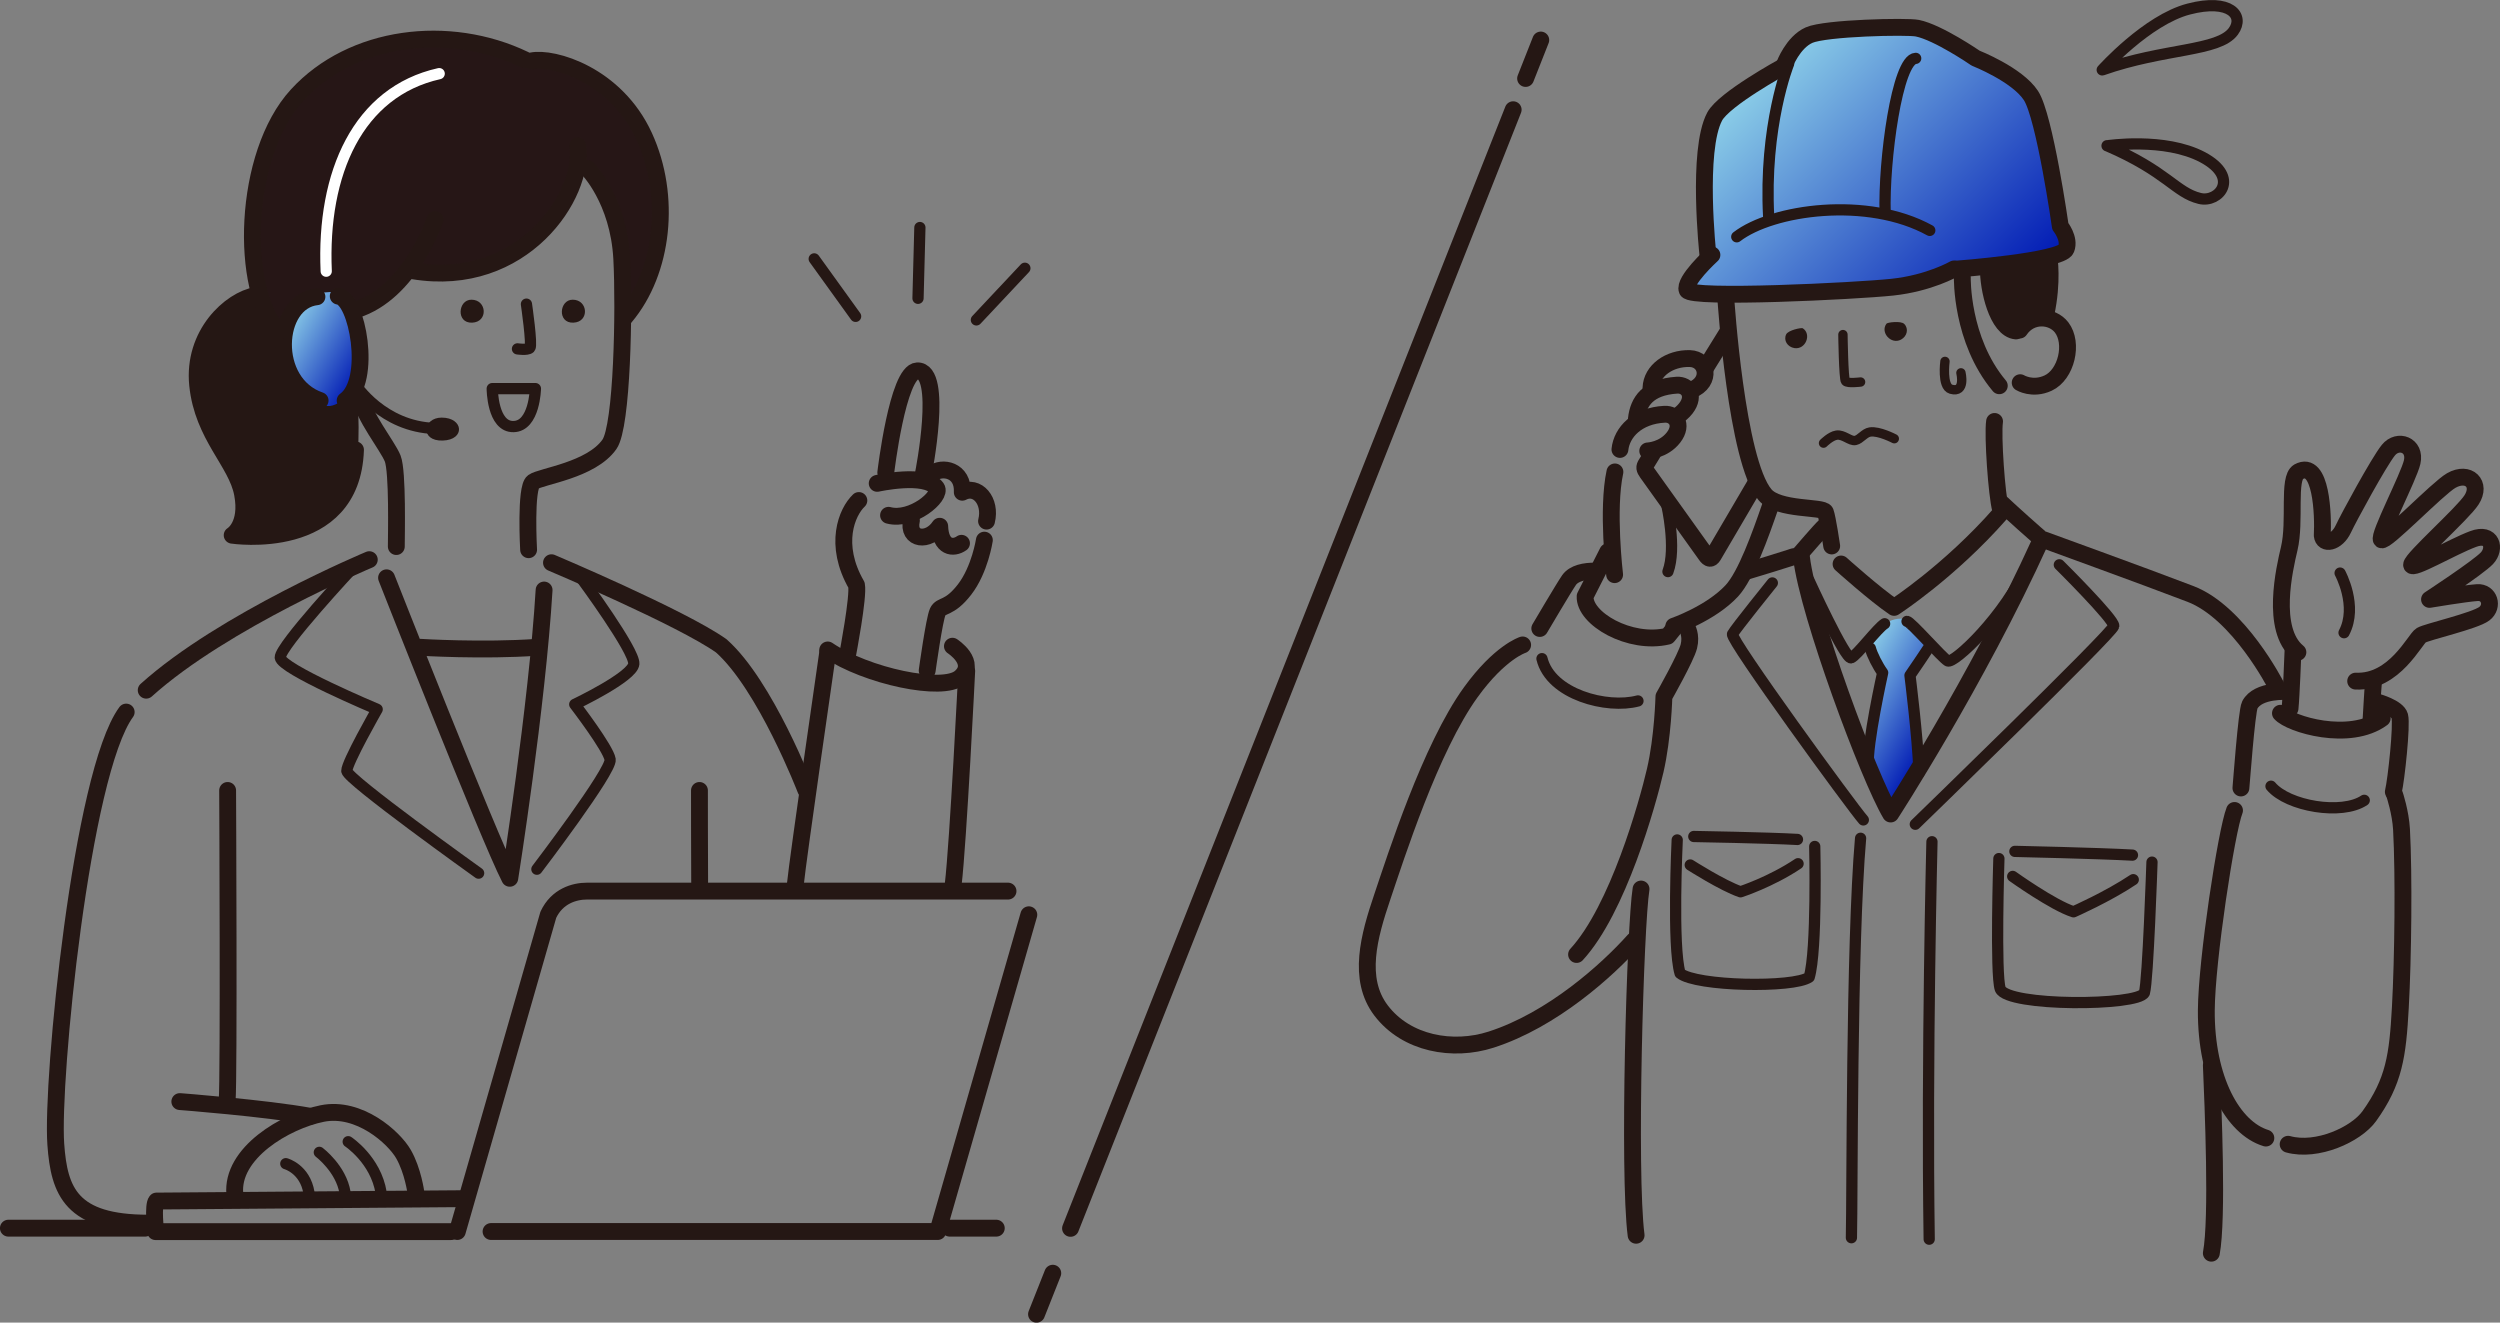 <?xml version="1.0" encoding="UTF-8"?>
<svg id="_レイヤー_2" data-name="レイヤー 2" xmlns="http://www.w3.org/2000/svg" xmlns:xlink="http://www.w3.org/1999/xlink" viewBox="0 0 253.59 134.16">
  <rect x="0" y="0" width="253.59" height="134.16" fill="#808080" stroke="none"/>
  <defs>
    <style>
      .cls-1 {
        fill: url(#_名称未設定グラデーション_26-2);
      }

      .cls-2 {
        fill: url(#_名称未設定グラデーション_26-3);
      }

      .cls-3 {
        stroke: #fff;
      }

      .cls-3, .cls-4, .cls-5, .cls-6 {
        fill: none;
        stroke-linecap: round;
        stroke-linejoin: round;
      }

      .cls-3, .cls-5 {
        stroke-width: 1.14px;
      }

      .cls-4 {
        stroke-width: 1.71px;
      }

      .cls-4, .cls-5, .cls-6 {
        stroke: #251714;
      }

      .cls-6 {
        stroke-width: .95px;
      }

      .cls-7 {
        fill: #261616;
      }

      .cls-8 {
        fill: #251714;
      }

      .cls-9 {
        fill: url(#_名称未設定グラデーション_26);
      }
    </style>
    <linearGradient id="_名称未設定グラデーション_26" data-name="名称未設定グラデーション 26" x1="177.34" y1="8.26" x2="201.98" y2="32.91" gradientUnits="userSpaceOnUse">
      <stop offset="0" stop-color="#8ccfe8"/>
      <stop offset="1" stop-color="#0019b4"/>
    </linearGradient>
    <linearGradient id="_名称未設定グラデーション_26-2" data-name="名称未設定グラデーション 26" x1="187.12" y1="69.26" x2="196.37" y2="74.59" xlink:href="#_名称未設定グラデーション_26"/>
    <linearGradient id="_名称未設定グラデーション_26-3" data-name="名称未設定グラデーション 26" x1="28.97" y1="32.7" x2="37.11" y2="37.4" xlink:href="#_名称未設定グラデーション_26"/>
  </defs>
  <g id="graphic">
    <g>
      <line class="cls-4" x1="106.79" y1="129.15" x2="105.14" y2="133.31"/>
      <line class="cls-4" x1="153.49" y1="11.13" x2="108.59" y2="124.6"/>
      <line class="cls-4" x1="156.29" y1="4.06" x2="154.75" y2="7.96"/>
      <path class="cls-9" d="M173.23,25.82s-1.14-10.56.69-14c.95-1.78,6.94-5.05,6.94-5.05l.15-.22s.84-2.26,2.49-2.99,9.91-.92,10.98-.7c2.12.43,5.91,3.04,5.91,3.04,0,0,4.21,1.65,5.61,3.79,1.4,2.14,2.98,13.27,2.98,13.27,0,0,1.01,1.24.59,2.3-.49,1.24-11.15,2.04-11.15,2.04l-.23-.03s-2.5,1.45-6.26,1.85c-3.76.4-20.42,1.21-20.81.31-.4-.93,2.51-3.58,2.51-3.58l-.41-.03Z"/>
      <path class="cls-1" d="M193.44,62.9c-.71-.37-1.84.02-2.39.49s-1.52,1.69-1.52,1.69c0,0,.73,2.15,1.37,3.12,0,0-1,5.62-1.53,8.4,0,0,1.58,4.13,2.39,5.33,0,0,2.38-3.1,2.82-4.4,0,0-.68-7.79-.83-9.04,0,0,1.77-2.28,2.08-2.93,0,0-1.86-1.94-2.38-2.66Z"/>
      <path class="cls-8" d="M204.48,33.56c-1.91-.16-2.74-4.34-2.7-6.36.24-.39,5.03-1.53,6.05-1.11,0,0,.41,2.44-.31,5.75-1.23.2-3.05,1.71-3.05,1.71Z"/>
      <line class="cls-4" x1="172.99" y1="37.33" x2="175.14" y2="33.86"/>
      <path class="cls-4" d="M178.08,49.05l-4.3,7.33c-.22.36-.45.33-.73-.07l-5.97-8.35c-.28-.4-.32-.57-.09-.92l.63-1.03"/>
      <path class="cls-4" d="M167.14,45.74s1.6-.05,2.62-1.37c1.02-1.32.17-2.41-.91-2.35-2.77.14-4.35,1.83-4.53,3.57"/>
      <path class="cls-4" d="M170.06,42.26c.33-.2.66-.47.95-.84,1.02-1.32.17-2.42-.91-2.35-2.94.19-3.92,1.67-4.11,3.42"/>
      <path class="cls-4" d="M171.59,39.56c2.08-.81,1.61-3.14-.19-3.19-2.06-.05-3.87,1.22-3.93,2.97"/>
      <path class="cls-4" d="M163.81,47.87c-.82,3.79-.03,10.42-.03,10.42"/>
      <path class="cls-4" d="M179.56,51.39c-.99,2.87-2.46,7-3.89,8.54-2.13,2.3-5.89,3.59-5.89,3.59"/>
      <path class="cls-4" d="M175.06,30.27s1.07,16.49,3.98,19.92c1.36,1.61,5.9,1.17,6.12,1.75s.64,3.44.64,3.44"/>
      <path class="cls-4" d="M173.65,25.86s-2.91,2.65-2.51,3.58c.39.9,17.05.09,20.81-.31,3.76-.4,6.26-1.85,6.26-1.85"/>
      <path class="cls-5" d="M176.17,24.02c3.62-2.79,13.27-4.13,19.58-.65"/>
      <path class="cls-5" d="M181.43,6.47s-2.53,6.27-2.02,15.59"/>
      <path class="cls-4" d="M181.02,6.55s.84-2.26,2.49-2.99,9.91-.92,10.98-.7c2.12.43,5.91,3.04,5.91,3.04,0,0,4.21,1.65,5.61,3.79,1.4,2.14,2.98,13.27,2.98,13.27,0,0,1.01,1.24.59,2.3-.49,1.24-11.15,2.04-11.15,2.04"/>
      <path class="cls-4" d="M180.87,6.77s-5.99,3.27-6.94,5.05c-1.84,3.44-.69,14-.69,14"/>
      <path class="cls-5" d="M169.07,51.22s1.01,4.38.12,6.76"/>
      <path class="cls-4" d="M169.85,63.69l-.68.84c-3.85.92-8.51-1.8-8.38-4.05l2.29-4.51"/>
      <path class="cls-4" d="M161.84,57.93c-1.1-.02-2.19.21-2.68.91s-2.97,4.91-2.97,4.91"/>
      <path class="cls-4" d="M154.45,65.42s-2.31.72-5.26,4.8c-4.1,5.67-7.62,16.76-8.97,20.74-1.35,3.99-2.57,8.33-.13,11.54,2.58,3.39,7.29,4.2,11.15,2.96,6.23-2,11.82-7.06,14.5-10.06"/>
      <path class="cls-4" d="M171.12,63.66s.48.77.19,1.91-2.53,5.09-2.53,5.09c0,0-.1,4.12-.88,7.49-.78,3.37-3.79,14.12-7.98,18.67"/>
      <path class="cls-5" d="M156.41,66.81c.88,3.64,6.61,5.13,9.74,4.29"/>
      <path class="cls-6" d="M184.97,44.95s.72-.72,1.32-.81c.71-.11,1.39.65,1.91.54s.91-.77,1.49-.86c.9-.14,2.46.68,2.46.68"/>
      <path class="cls-6" d="M186.94,33.94s.06,4.48.26,4.73,1.53.08,1.53.08"/>
      <path class="cls-8" d="M182.87,33.3c.92.61.28,2.19-.85,2.01-.71-.11-1.13-.79-.84-1.39.2-.43,1.56-.71,1.69-.62Z"/>
      <path class="cls-8" d="M191.36,32.83c-.67.88.46,2.16,1.47,1.62.63-.34.8-1.11.33-1.59-.33-.34-1.71-.16-1.8-.03Z"/>
      <path class="cls-4" d="M186.75,57.21s3.46,3.11,5.38,4.4c0,0,5.61-3.62,10.79-9.52"/>
      <path class="cls-4" d="M202.32,42.75c-.21,1.43.22,7.51.61,8.94"/>
      <path class="cls-4" d="M204.87,33.48c1.12-1.67,3.3-1.5,4.25-.27,1.23,1.6.49,4.79-1.37,5.65-1.58.73-2.83-.04-2.83-.04"/>
      <path class="cls-4" d="M207.84,26.1s.41,2.44-.31,5.75"/>
      <path class="cls-4" d="M199.05,28.13s-.15,6.35,3.75,11"/>
      <path class="cls-4" d="M201.7,27.21c-.05,2.02.88,6.19,2.79,6.36"/>
      <path class="cls-5" d="M194.32,5.92c-1.88.09-3.26,10.37-3.1,15.71"/>
      <path class="cls-6" d="M197.29,36.66s-.34,2.55.61,2.82c1.52.43,1.01-1.66,1.01-1.66"/>
      <path class="cls-4" d="M233.09,66.16c-2.81-2.3-1.35-8.52-.88-10.51.67-2.82-.17-7.13.94-7.79,2.34-1.28,2.52,4.43,2.41,6.46.1.99,1.47.76,2.13-.65.54-1.16,3.6-6.79,4.57-8s2.81-.54,2.42,1.2c-.34,1.51-3.5,7.53-3.12,7.88s5.7-5.22,7.09-6.01c1.75-.99,3.11.34,2.05,1.97-.9,1.4-6.06,5.95-6.08,6.58s4.1-1.82,6.26-2.62c1.9-.71,2.31.98,1.38,1.96-.9.95-5.82,4.17-5.82,4.17,0,0,3.63-.61,4.85-.69,1.22-.08,1.68,1.4.71,2.14s-5.8,1.83-6.41,2.19c-.62.36-2.7,4.83-6.64,4.65"/>
      <path class="cls-5" d="M237.37,58.13s1.83,3.34.4,6.05"/>
      <path class="cls-4" d="M203.09,51.1c.51.5,3.84,3.5,4,3.57s10.21,3.7,15.11,5.58c4.9,1.88,8.66,9.27,8.66,9.27"/>
      <path class="cls-4" d="M185.17,53.31c-.62.55-2.47,2.79-2.66,2.94s-5.39,1.71-5.39,1.71"/>
      <path class="cls-4" d="M182.74,56.58c.68,5.76,6.85,22.32,9.04,25.99,0,0,8.69-13.37,15.18-27.65"/>
      <path class="cls-5" d="M191.17,63.27c-.72.43-2.82,3.24-3.4,3.46s-4.28-7.87-4.28-7.87"/>
      <path class="cls-5" d="M193.44,63.03c.34-.02,3.54,3.67,4.13,4.01s5.82-4.49,8.2-9.92"/>
      <path class="cls-5" d="M189.72,65.75c.16.64.76,1.82,1.25,2.49,0,0-1.62,7.3-1.45,9.4"/>
      <path class="cls-5" d="M195.56,65.81s-1.16,1.76-1.82,2.7c0,0,.8,6.3.92,9.91"/>
      <path class="cls-5" d="M188.73,85.03c-.94,10.8-.83,36.37-.93,40.52"/>
      <path class="cls-5" d="M195.97,85.38s-.55,21.83-.28,40.32"/>
      <path class="cls-5" d="M179.78,59.13s-3.76,4.66-4.04,5.19c-.28.53,12.16,17.61,13.27,18.85"/>
      <path class="cls-5" d="M208.89,57.29s5.59,5.54,5.52,6.21-20.13,20.11-20.13,20.11"/>
      <path class="cls-4" d="M232.59,66.08s-.18,4.71-.3,5.79"/>
      <path class="cls-4" d="M240.74,69.39c-.06.58-.22,3.52-.24,3.77"/>
      <path class="cls-4" d="M231.32,72.35c.98,1.12,7.02,2.94,10.32.51"/>
      <path class="cls-4" d="M232.06,70.15s-3.01-.24-3.85,1.36c-.32.61-.87,8.17-.9,8.42"/>
      <path class="cls-4" d="M241.13,71.21s2.05.56,2.29,1.42c.24.87-.35,6.45-.65,7.69"/>
      <path class="cls-4" d="M226.66,82.21c-.81,2.02-2.83,15.19-2.86,20.28-.04,6.98,2.69,11.92,6.04,12.95"/>
      <path class="cls-4" d="M232.1,116.07c2.93.81,6.89-.99,8.23-2.85,2.53-3.53,2.88-6.14,3.15-11,.28-5.02.37-13.47.12-18.09-.1-1.74-.69-3.5-.69-3.5"/>
      <path class="cls-5" d="M230.36,79.75c1.72,2.04,7.19,2.96,9.46,1.43"/>
      <path class="cls-4" d="M224.31,108.06c.18,4.2.66,15.53,0,19.06"/>
      <path class="cls-4" d="M166.46,90.18c-.59,3.66-1.32,28.8-.5,35.12"/>
      <path class="cls-5" d="M204.38,86.36s8.56.19,11.93.38"/>
      <path class="cls-5" d="M204.16,88.9s4.11,2.94,6.17,3.59c0,0,3.48-1.53,6.06-3.26"/>
      <path class="cls-5" d="M202.76,87.09s-.37,11.78.14,13.23c.73,1.8,13.97,1.74,14.62.39.37-1.26.77-13.26.77-13.26"/>
      <path class="cls-5" d="M171.81,84.85s7.55.13,10.52.3"/>
      <path class="cls-5" d="M171.45,87.74s3.28,2.1,5.1,2.72c0,0,3.07-.99,5.84-2.85"/>
      <path class="cls-5" d="M170.13,85.2s-.52,10.81.29,13.53c1.63,1.32,11.5,1.51,13.1.39.81-2.74.56-13.26.56-13.26"/>
      <path class="cls-5" d="M213.24,7.09s4.54-5.07,8.77-6.17c4.23-1.11,5.69.68,4.53,2.26-1.5,2.05-6.99,1.69-13.29,3.91Z"/>
      <path class="cls-5" d="M213.73,14.79s5.84-.89,9.7,1.16c3.86,2.06,1.63,4.66-.3,4.18-2.47-.61-3.26-2.7-9.4-5.35Z"/>
      <path class="cls-7" d="M65.35,13.85c-2.86-6.26-9.25-8.13-11.44-7.67l-.7-.13c-7.69-3.69-17.49-2.47-23.06,3.59-5.57,6.06-5.82,19.8-1.86,24.01.92-2.93,3.96-3.98,5.19-3.69,1.23.28,2.66,1.61,2.66,1.61,0,0,3.98-1.71,5.5-4.46,0,0,4.27,1.71,8.06-.38,8.53-3.41,9.1-10.34,9.1-10.34,0,0,3.13,3.7,3.79,6.35.66,2.66.59,9.76.59,9.76,3.89-4.62,4.94-12.6,2.17-18.66Z"/>
      <path class="cls-8" d="M36.29,46.16c-.35,10.5-12.75,8.12-12.75,8.12,0,0,1.66-.96,1.05-4.2-.61-3.24-4.03-5.86-4.55-11.03s3.33-8.66,5.95-9.1c.48,1.45,2.12,3.58,2.3,3.69s.33,1.11.49,1.85,1.26,4.1,2.57,4.57c1.31.47,2.89.74,3.57.37s1.21-.68,1.21-.68c0,0,.42,2.05.16,6.41Z"/>
      <path class="cls-2" d="M34.82,29.75c-.87-.24-2.84-.24-4.33.79s-1.81,4.18-1.5,6.46c.32,2.28,3.15,4.33,4.49,4.18s3.15-2.21,3.15-3.54-.63-6.14-1.81-7.88Z"/>
      <path class="cls-4" d="M34.31,30.04c1.93.18,3.5,8.58.7,10.59"/>
      <path class="cls-4" d="M32.15,30.1c-4.32.47-4.84,8.78.32,10.53"/>
      <path class="cls-3" d="M33.09,27.51c-.44-9.98,3.24-18.2,11.46-20.04"/>
      <path class="cls-4" d="M58.59,14.77c.8,4.92-5.55,14.55-16.69,12.7"/>
      <path class="cls-4" d="M44.13,22.27s-2.47,7.42-8.04,9.16"/>
      <path class="cls-4" d="M53.21,6.05c-7.69-3.69-17.49-2.47-23.06,3.59s-5.82,19.8-1.86,24.01"/>
      <path class="cls-4" d="M53.91,6.18c2.2-.46,8.58,1.41,11.44,7.67,2.77,6.05,1.95,13.68-1.94,18.3"/>
      <path class="cls-4" d="M59.6,17.09s3.15,3.15,3.47,9.16c.27,5.13.05,16.97-1.25,18.82-1.85,2.64-6.92,3.23-7.73,3.81-.82.58-.47,6.88-.47,6.88"/>
      <path class="cls-4" d="M36.5,40.11c.35,2.1,2.8,5.08,3.33,6.39s.37,7.98.37,8.94"/>
      <path class="cls-4" d="M26,29.96c-2.63.44-6.48,3.94-5.95,9.1s3.94,7.79,4.55,11.03c.61,3.24-1.05,4.2-1.05,4.2,0,0,12.16,1.84,12.51-8.66"/>
      <path class="cls-4" d="M46.39,124.92l9.23-32.13c.89-1.9,2.65-2.4,3.92-2.4h42.71"/>
      <polyline class="cls-4" points="104.36 92.79 95.12 124.92 49.81 124.92"/>
      <path class="cls-8" d="M47.82,30.4c1.58,0,1.72,2.27.07,2.33-1.65.07-1.44-2.33-.07-2.33Z"/>
      <path class="cls-8" d="M44.8,42.36c2.24,0,2.42,2.27.1,2.33-2.32.07-2.03-2.33-.1-2.33Z"/>
      <path class="cls-8" d="M58.09,30.4c1.58,0,1.72,2.27.07,2.33-1.65.07-1.44-2.33-.07-2.33Z"/>
      <path class="cls-5" d="M53.4,30.85s.61,4.19.35,4.44-1.26.1-1.26.1"/>
      <path class="cls-5" d="M54.31,39.42h-4.38s.01,3.9,2.16,3.85c2.14-.04,2.22-3.85,2.22-3.85Z"/>
      <path class="cls-5" d="M36.06,39.03s2.74,4.26,8.05,4.43"/>
      <path class="cls-4" d="M39.21,58.61s10.31,26.21,12.5,30.48c0,0,2.77-17.46,3.48-29.24"/>
      <path class="cls-4" d="M42.67,65.66s6.27.39,11.78,0"/>
      <path class="cls-4" d="M37.46,56.77s-14.8,6.18-22.63,13.24"/>
      <path class="cls-4" d="M12.8,72.23c-4.54,6.19-7.6,37.36-7.14,43.84.34,4.82,1.58,8,9.36,8"/>
      <path class="cls-4" d="M46.79,121.59l-30.92.24c-.38.38-.09,3.1-.09,3.1h29.98"/>
      <path class="cls-4" d="M23.82,121.13c-.39-4.16,5.12-7.42,8.87-8.18,3.75-.75,7.28,2.44,8.24,4.12.96,1.67,1.26,3.92,1.26,3.92"/>
      <path class="cls-5" d="M35.32,115.81s2.8,1.84,3.34,5.18"/>
      <path class="cls-5" d="M32.39,116.89s2.22,1.67,2.61,4.1"/>
      <path class="cls-5" d="M28.99,118.04s1.95.52,2.35,2.95"/>
      <path class="cls-4" d="M18.24,111.74s8.66.66,13.22,1.49"/>
      <path class="cls-4" d="M23.09,80.18s.14,29.29-.05,31.48"/>
      <path class="cls-4" d="M70.95,80.18s0,6.79.02,9.31"/>
      <path class="cls-4" d="M55.94,57.08s13.2,5.58,17.22,8.43c4.49,3.98,8.57,14.6,8.57,14.6"/>
      <path class="cls-4" d="M83.96,65.93c3.92,2.66,11.67,4.31,13.44,2.79,1.77-1.52-.79-3.17-.79-3.17"/>
      <path class="cls-4" d="M98.06,68.06s-.86,17.34-1.37,21.64"/>
      <path class="cls-4" d="M83.96,66.18s-3.03,20.96-3.28,23.49"/>
      <path class="cls-5" d="M35.82,57.57s-7.43,7.97-7.39,9.12c.04,1.15,9.83,5.26,9.83,5.26,0,0-3.1,5.42-3.08,6.25s13.37,10.37,13.37,10.37"/>
      <path class="cls-5" d="M59.06,58.78s5.34,7.24,5.23,8.56-5.99,4.11-5.99,4.11c0,0,3.41,4.44,3.59,5.59s-7.43,11.13-7.43,11.13"/>
      <path class="cls-4" d="M88.98,49.03s4.91-1.09,6.02.46c.58.82-2.49,3.42-4.87,2.78"/>
      <path class="cls-4" d="M87.12,50.77c-1.22,1.16-2.61,4.46-.24,8.57.23,1.16-.89,7.01-.89,7.01"/>
      <path class="cls-4" d="M89.85,47.93s1.2-10.22,3.19-10.31c2.72-.12.63,10.41.63,10.41"/>
      <path class="cls-4" d="M94.54,48.05c1.04-.81,3.18-.38,3.07,1.88,1.51-.81,2.97.89,2.46,2.93"/>
      <path class="cls-4" d="M92.45,52.8c-.44,2,1.77,2.24,2.87.58.08,2.21,1.39,2.31,2.21,1.73"/>
      <path class="cls-4" d="M99.85,54.79s-.45,2.99-2.01,5.01-2.37,1.51-2.72,2.26-1.07,5.96-1.07,5.96"/>
      <line class="cls-5" x1="93.31" y1="23.08" x2="93.12" y2="30.26"/>
      <line class="cls-5" x1="82.59" y1="26.26" x2="86.79" y2="32.09"/>
      <line class="cls-5" x1="103.96" y1="27.21" x2="99.04" y2="32.45"/>
      <line class="cls-4" x1=".85" y1="124.58" x2="14.72" y2="124.58"/>
      <line class="cls-4" x1="96.33" y1="124.58" x2="101.06" y2="124.58"/>
    </g>
  </g>
</svg>